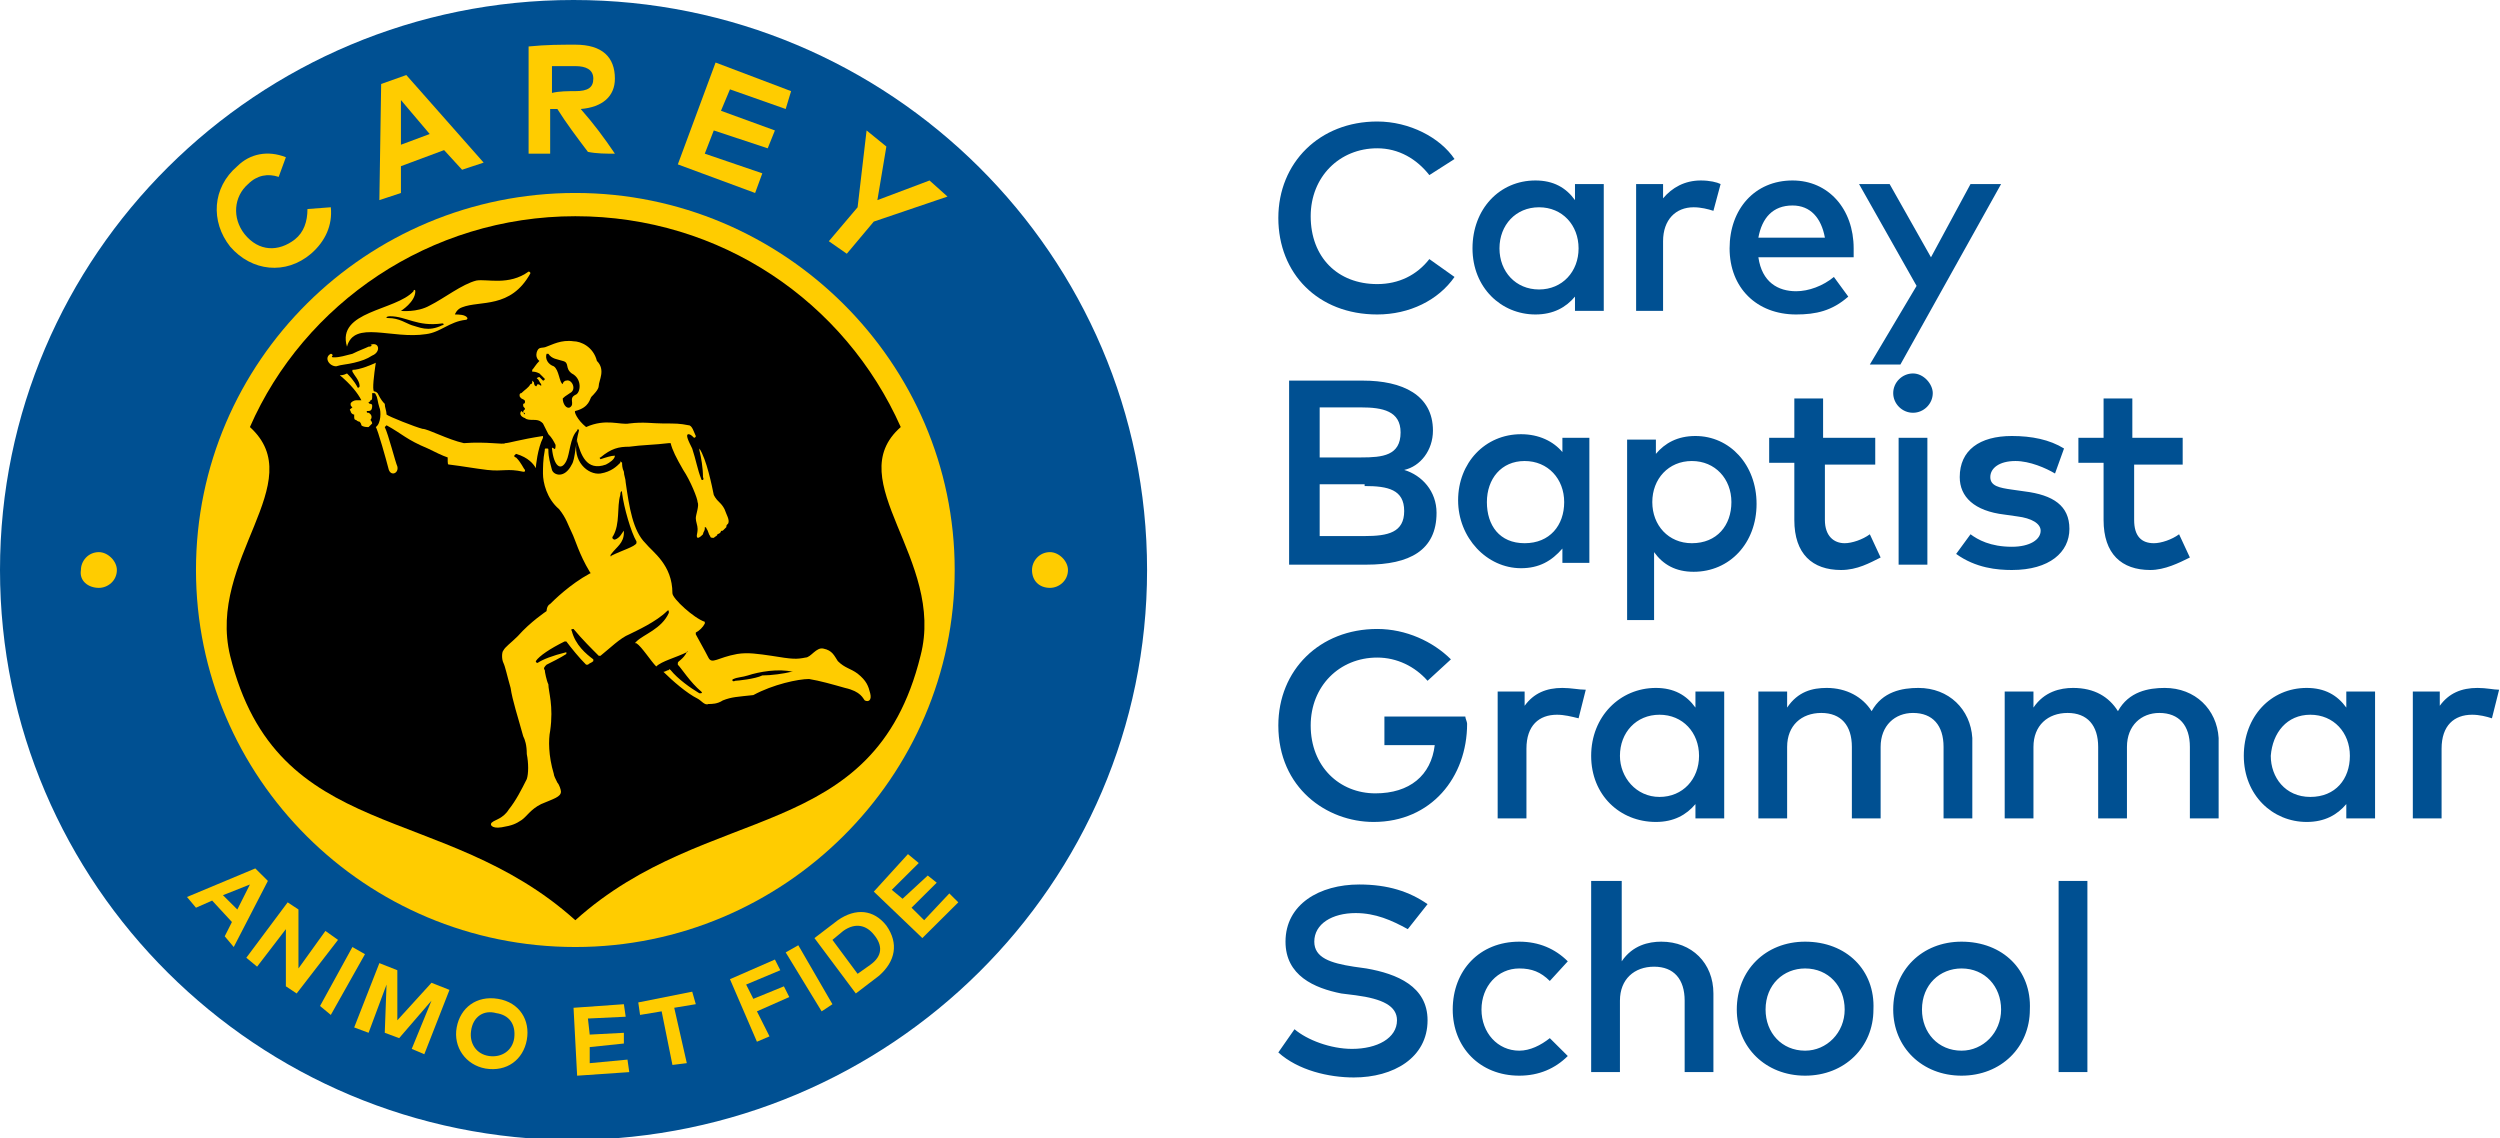 <svg width="123" height="56" viewBox="0 0 123 56" fill="none" xmlns="http://www.w3.org/2000/svg">
<g clip-path="url(#clip0_2210_32511)">
<path d="M67.759 5.978C64.928 5.978 62.894 8 62.894 10.725C62.894 13.45 64.84 15.472 67.759 15.472C69.351 15.472 70.766 14.769 71.562 13.626L70.324 12.747C69.705 13.538 68.82 13.977 67.759 13.977C65.813 13.977 64.486 12.659 64.486 10.637C64.486 8.703 65.901 7.296 67.759 7.296C68.82 7.296 69.705 7.824 70.324 8.615L71.562 7.824C70.855 6.769 69.351 5.978 67.759 5.978Z" fill="#005092"/>
<path d="M75.72 10.198C76.87 10.198 77.666 11.077 77.666 12.22C77.666 13.362 76.87 14.242 75.72 14.242C74.57 14.242 73.774 13.362 73.774 12.22C73.774 11.077 74.57 10.198 75.72 10.198ZM78.905 9.055H77.489V9.846C77.047 9.231 76.428 8.879 75.543 8.879C73.774 8.879 72.447 10.286 72.447 12.22C72.447 14.154 73.863 15.472 75.543 15.472C76.428 15.472 77.047 15.121 77.489 14.593V15.296H78.905V9.055Z" fill="#005092"/>
<path d="M98.454 9.055H96.95L95.004 12.659L92.969 9.055H91.465L94.296 14.066L91.996 17.934H93.5L98.454 9.055ZM88.192 10.11C89.077 10.11 89.608 10.725 89.785 11.692H86.512C86.689 10.725 87.219 10.11 88.192 10.11ZM88.192 8.879C86.335 8.879 85.096 10.286 85.096 12.22C85.096 14.154 86.423 15.472 88.369 15.472C89.342 15.472 90.138 15.296 90.935 14.593L90.227 13.626C89.696 14.066 88.989 14.329 88.369 14.329C87.485 14.329 86.689 13.89 86.512 12.659H91.2C91.2 12.483 91.2 12.307 91.2 12.22C91.2 10.286 89.962 8.879 88.192 8.879ZM83.681 8.879C82.885 8.879 82.266 9.231 81.823 9.758V9.055H80.497V15.296H81.823V11.868C81.823 10.813 82.443 10.198 83.327 10.198C83.681 10.198 84.035 10.286 84.3 10.373L84.654 9.055C84.477 8.967 84.123 8.879 83.681 8.879Z" fill="#005092"/>
<path d="M107.299 21.539H104.911V19.605H103.496V21.539H102.257V22.77H103.496V25.583C103.496 27.253 104.38 28.044 105.796 28.044C106.503 28.044 107.211 27.693 107.742 27.429L107.211 26.286C106.857 26.55 106.326 26.726 105.973 26.726C105.353 26.726 105 26.374 105 25.583V22.858H107.388V21.539H107.299ZM101.55 22.066C100.842 21.627 99.957 21.451 98.984 21.451C97.392 21.451 96.419 22.154 96.419 23.473C96.419 24.44 97.127 25.143 98.631 25.319L99.25 25.407C99.957 25.495 100.4 25.759 100.4 26.11C100.4 26.55 99.869 26.901 98.984 26.901C97.923 26.901 97.304 26.55 96.95 26.286L96.242 27.253C97.215 27.956 98.277 28.044 98.984 28.044C100.842 28.044 101.815 27.165 101.815 26.022C101.815 24.88 101.019 24.352 99.604 24.176L98.984 24.088C98.365 24 97.923 23.913 97.923 23.473C97.923 23.033 98.365 22.682 99.161 22.682C99.869 22.682 100.665 23.033 101.107 23.297L101.55 22.066ZM94.119 18.374C93.588 18.374 93.146 18.814 93.146 19.341C93.146 19.869 93.588 20.308 94.119 20.308C94.65 20.308 95.092 19.869 95.092 19.341C95.092 18.901 94.65 18.374 94.119 18.374ZM94.827 27.781V21.539H93.412V27.781H94.827ZM92.173 21.539H89.696V19.605H88.281V21.539H87.043V22.77H88.281V25.583C88.281 27.253 89.166 28.044 90.581 28.044C91.377 28.044 91.996 27.693 92.527 27.429L91.996 26.286C91.642 26.55 91.112 26.726 90.758 26.726C90.227 26.726 89.785 26.374 89.785 25.583V22.858H92.262V21.539H92.173ZM83.239 22.682C84.389 22.682 85.185 23.561 85.185 24.704C85.185 25.847 84.477 26.726 83.239 26.726C82.089 26.726 81.293 25.847 81.293 24.704C81.293 23.561 82.089 22.682 83.239 22.682ZM83.416 21.451C82.531 21.451 81.912 21.803 81.47 22.33V21.627H80.054V30.506H81.381V27.165C81.824 27.781 82.443 28.132 83.327 28.132C85.097 28.132 86.423 26.726 86.423 24.792C86.423 22.858 85.097 21.451 83.416 21.451ZM75.012 22.682C76.162 22.682 76.958 23.561 76.958 24.704C76.958 25.847 76.251 26.726 75.012 26.726C73.774 26.726 73.155 25.847 73.155 24.704C73.155 23.561 73.862 22.682 75.012 22.682ZM78.197 21.539H76.87V22.242C76.428 21.715 75.72 21.363 74.835 21.363C73.066 21.363 71.739 22.77 71.739 24.616C71.739 26.462 73.155 27.956 74.835 27.956C75.72 27.956 76.339 27.605 76.87 26.989V27.693H78.197V21.539ZM66.963 20.044C68.024 20.044 68.909 20.22 68.909 21.275C68.909 22.418 68.024 22.506 66.963 22.506H64.928V20.044H66.963ZM67.14 23.913C68.29 23.913 69.086 24.088 69.086 25.143C69.086 26.198 68.29 26.374 67.14 26.374H64.928V23.825H67.14V23.913ZM63.424 18.638V27.781H67.228C69.351 27.781 70.678 27.077 70.678 25.231C70.678 24.176 69.97 23.385 69.086 23.121C69.882 22.945 70.501 22.154 70.501 21.187C70.501 19.429 68.997 18.726 67.051 18.726H63.424V18.638Z" fill="#005092"/>
<path d="M121.895 33.846C121.099 33.846 120.48 34.11 120.037 34.725V34.022H118.711V40.264H120.126V36.835C120.126 35.693 120.745 35.165 121.63 35.165C121.983 35.165 122.337 35.253 122.603 35.341L122.956 33.934C122.691 33.934 122.337 33.846 121.895 33.846ZM113.668 35.165C114.818 35.165 115.614 36.044 115.614 37.187C115.614 38.33 114.907 39.209 113.668 39.209C112.43 39.209 111.722 38.242 111.722 37.187C111.811 36.044 112.518 35.165 113.668 35.165ZM116.853 34.022H115.438V34.813C114.995 34.198 114.376 33.846 113.491 33.846C111.722 33.846 110.395 35.253 110.395 37.187C110.395 39.121 111.811 40.44 113.491 40.44C114.376 40.44 114.995 40.088 115.438 39.561V40.264H116.853V34.022ZM106.503 33.846C105.707 33.846 104.734 34.022 104.203 34.989C103.761 34.286 103.053 33.846 101.992 33.846C101.373 33.846 100.577 34.022 100.046 34.813V34.022H98.631V40.264H100.046V36.748C100.046 35.693 100.754 35.077 101.727 35.077C102.7 35.077 103.23 35.693 103.23 36.748V40.264H104.646V36.748C104.646 35.693 105.353 35.077 106.238 35.077C107.211 35.077 107.742 35.693 107.742 36.748V40.264H109.157V36.308C109.069 34.901 108.007 33.846 106.503 33.846ZM94.385 33.846C93.588 33.846 92.615 34.022 92.085 34.989C91.642 34.286 90.846 33.846 89.873 33.846C89.166 33.846 88.458 34.022 87.927 34.813V34.022H86.512V40.264H87.927V36.748C87.927 35.693 88.635 35.077 89.608 35.077C90.581 35.077 91.112 35.693 91.112 36.748V40.264H92.527V36.748C92.527 35.693 93.235 35.077 94.119 35.077C95.092 35.077 95.623 35.693 95.623 36.748V40.264H97.038V36.308C96.95 34.901 95.888 33.846 94.385 33.846ZM81.647 35.165C82.797 35.165 83.593 36.044 83.593 37.187C83.593 38.33 82.797 39.209 81.647 39.209C80.497 39.209 79.701 38.242 79.701 37.187C79.701 36.044 80.497 35.165 81.647 35.165ZM84.831 34.022H83.416V34.813C82.974 34.198 82.354 33.846 81.47 33.846C79.701 33.846 78.285 35.253 78.285 37.187C78.285 39.121 79.701 40.44 81.47 40.44C82.354 40.44 82.974 40.088 83.416 39.561V40.264H84.831V34.022ZM76.87 33.846C76.074 33.846 75.455 34.11 75.012 34.725V34.022H73.685V40.264H75.101V36.835C75.101 35.693 75.72 35.165 76.605 35.165C76.958 35.165 77.312 35.253 77.666 35.341L78.02 33.934C77.666 33.934 77.312 33.846 76.87 33.846ZM67.759 30.945C64.928 30.945 62.894 32.967 62.894 35.693C62.894 38.77 65.282 40.44 67.582 40.44C70.412 40.44 72.182 38.242 72.182 35.605C72.182 35.517 72.093 35.341 72.093 35.253H68.113V36.66H70.589C70.412 38.154 69.351 39.033 67.67 39.033C65.901 39.033 64.486 37.715 64.486 35.693C64.486 33.758 65.901 32.352 67.759 32.352C68.732 32.352 69.616 32.791 70.236 33.495L71.385 32.44C70.501 31.561 69.174 30.945 67.759 30.945Z" fill="#005092"/>
<path d="M102.7 52.747V43.341H101.284V52.747H102.7ZM96.508 47.648C97.657 47.648 98.454 48.528 98.454 49.67C98.454 50.813 97.569 51.693 96.508 51.693C95.358 51.693 94.561 50.813 94.561 49.67C94.561 48.44 95.446 47.648 96.508 47.648ZM96.508 46.33C94.561 46.33 93.146 47.736 93.146 49.67C93.146 51.517 94.561 52.923 96.508 52.923C98.454 52.923 99.869 51.517 99.869 49.67C99.957 47.736 98.542 46.33 96.508 46.33ZM88.812 47.648C89.962 47.648 90.758 48.528 90.758 49.67C90.758 50.813 89.873 51.693 88.812 51.693C87.662 51.693 86.866 50.813 86.866 49.67C86.866 48.44 87.75 47.648 88.812 47.648ZM88.812 46.33C86.866 46.33 85.45 47.736 85.45 49.67C85.45 51.517 86.866 52.923 88.812 52.923C90.758 52.923 92.173 51.517 92.173 49.67C92.262 47.736 90.846 46.33 88.812 46.33ZM79.701 43.341H78.285V52.747H79.701V49.231C79.701 48.176 80.408 47.561 81.381 47.561C82.354 47.561 82.885 48.176 82.885 49.231V52.747H84.3V48.879C84.3 47.385 83.239 46.33 81.735 46.33C81.116 46.33 80.32 46.506 79.789 47.297V43.341H79.701ZM74.747 46.33C72.801 46.33 71.474 47.736 71.474 49.67C71.474 51.517 72.801 52.923 74.747 52.923C75.72 52.923 76.516 52.572 77.135 51.956L76.251 51.077C75.808 51.429 75.278 51.693 74.747 51.693C73.685 51.693 72.889 50.813 72.889 49.67C72.889 48.528 73.685 47.648 74.747 47.648C75.366 47.648 75.808 47.824 76.251 48.264L77.135 47.297C76.516 46.681 75.72 46.33 74.747 46.33ZM70.236 44.484C69.351 43.868 68.29 43.517 66.874 43.517C64.928 43.517 63.247 44.484 63.247 46.33C63.247 48 64.663 48.615 65.99 48.879L66.697 48.967C68.024 49.143 68.732 49.495 68.732 50.198C68.732 51.077 67.759 51.605 66.52 51.605C65.459 51.605 64.309 51.165 63.69 50.638L62.894 51.78C63.867 52.66 65.37 53.011 66.609 53.011C68.555 53.011 70.236 52.044 70.236 50.198C70.236 48.528 68.732 47.912 67.228 47.648L66.609 47.561C65.459 47.385 64.663 47.121 64.663 46.33C64.663 45.451 65.547 44.923 66.697 44.923C67.67 44.923 68.466 45.275 69.263 45.714L70.236 44.484Z" fill="#005092"/>
<path d="M56.436 28.044C56.436 12.571 43.787 0 28.218 0C12.649 0 0 12.571 0 28.044C0 43.517 12.649 56.088 28.218 56.088C43.787 56 56.436 43.517 56.436 28.044Z" fill="#005092"/>
<path d="M51.66 28.923C52.102 28.923 52.544 28.572 52.544 28.044C52.544 27.605 52.102 27.165 51.66 27.165C51.129 27.165 50.775 27.605 50.775 28.044C50.775 28.572 51.129 28.923 51.66 28.923Z" fill="#FFCC00"/>
<path d="M4.865 28.923C5.307 28.923 5.75 28.572 5.75 28.044C5.75 27.605 5.307 27.165 4.865 27.165C4.334 27.165 3.981 27.605 3.981 28.044C3.892 28.572 4.334 28.923 4.865 28.923Z" fill="#FFCC00"/>
<path d="M11.5 46.594L11.057 46.066L11.411 45.363L10.438 44.308L9.642 44.66L9.2 44.132L12.561 42.726L13.18 43.341L11.5 46.594ZM10.969 44.044L11.677 44.748L12.296 43.517L10.969 44.044Z" fill="#FFCC00"/>
<path d="M14.595 48.879L14.065 48.527V45.714L12.649 47.56L12.119 47.121L14.153 44.395L14.684 44.747V47.648L16.011 45.802L16.63 46.242" fill="#FFCC00"/>
<path d="M16.276 49.934L15.746 49.495L17.338 46.594L17.957 46.945" fill="#FFCC00"/>
<path d="M20.876 51.868L20.257 51.605L21.23 49.231L19.638 51.077L18.93 50.813L19.018 48.44L18.134 50.813L17.426 50.55L18.665 47.385L19.549 47.736V50.198L21.23 48.352L22.114 48.703" fill="#FFCC00"/>
<path d="M25.919 51.165C25.741 52.132 24.945 52.748 23.884 52.572C22.911 52.396 22.292 51.517 22.469 50.55C22.645 49.583 23.442 48.967 24.503 49.143C25.565 49.319 26.095 50.198 25.919 51.165ZM23.176 50.726C23.088 51.341 23.442 51.868 24.061 51.956C24.68 52.044 25.211 51.693 25.299 51.077C25.388 50.374 25.034 49.934 24.415 49.846C23.796 49.671 23.265 50.022 23.176 50.726Z" fill="#FFCC00"/>
<path d="M30.96 52.748L28.395 52.924L28.218 49.583L30.695 49.407L30.784 50.023L28.926 50.111L29.014 50.902L30.695 50.814V51.341L29.014 51.517V52.308L30.872 52.133" fill="#FFCC00"/>
<path d="M34.233 49.406L33.172 49.582L33.791 52.307L33.084 52.395L32.553 49.758L31.491 49.934L31.403 49.319L34.057 48.791" fill="#FFCC00"/>
<path d="M38.833 49.055L37.241 49.758L37.86 50.989L37.241 51.253L35.914 48.176L38.126 47.209L38.391 47.736L36.71 48.44L37.064 49.143L38.568 48.528" fill="#FFCC00"/>
<path d="M40.956 49.407L40.425 49.759L38.656 46.858L39.276 46.506" fill="#FFCC00"/>
<path d="M41.221 45.275C42.106 44.66 42.99 44.748 43.61 45.539C44.229 46.418 44.052 47.297 43.256 48L42.106 48.879L40.071 46.154L41.221 45.275ZM40.956 46.242L42.194 47.912L42.813 47.473C43.433 47.033 43.433 46.506 42.99 45.978C42.637 45.539 42.106 45.363 41.487 45.802L40.956 46.242Z" fill="#FFCC00"/>
<path d="M47.148 44.395L45.379 46.153L42.991 43.868L44.671 42.022L45.202 42.461L43.875 43.78L44.406 44.219L45.645 43.076L46.087 43.428L44.848 44.659L45.468 45.274L46.706 43.956" fill="#FFCC00"/>
<path d="M28.307 2.198C29.634 2.198 30.253 2.814 30.253 3.869C30.253 4.748 29.634 5.275 28.572 5.363C29.191 6.066 29.722 6.77 30.253 7.561C29.811 7.561 29.368 7.561 28.926 7.473C28.395 6.77 27.864 6.066 27.422 5.363C27.334 5.363 27.245 5.363 27.068 5.363V7.561C26.715 7.561 26.361 7.561 26.007 7.561V2.286C26.891 2.198 27.599 2.198 28.307 2.198ZM27.157 3.253V4.572C27.511 4.484 27.953 4.484 28.307 4.484C28.926 4.484 29.191 4.308 29.191 3.869C29.191 3.429 28.837 3.253 28.307 3.253C27.953 3.253 27.511 3.253 27.157 3.253Z" fill="#FFCC00"/>
<path d="M37.152 9.495L33.349 8.088L35.206 3.077L38.922 4.484L38.656 5.363L35.914 4.396L35.472 5.451L38.125 6.418L37.772 7.297L35.118 6.418L34.675 7.561L37.506 8.528" fill="#FFCC00"/>
<path d="M14.065 7.736L13.711 8.703C13.18 8.527 12.65 8.615 12.207 9.055C11.5 9.67 11.411 10.725 12.03 11.516C12.738 12.395 13.711 12.395 14.507 11.78C14.95 11.428 15.127 10.901 15.127 10.285L16.276 10.197C16.365 11.076 16.011 11.868 15.303 12.483C14.065 13.538 12.384 13.362 11.323 12.132C10.35 10.901 10.438 9.23 11.677 8.175C12.296 7.56 13.18 7.384 14.065 7.736Z" fill="#FFCC00"/>
<path d="M23.795 8L22.734 8.352L21.849 7.385L19.726 8.176V9.495L18.665 9.846L18.753 4.132L19.991 3.692L23.795 8ZM19.726 7.121L21.141 6.593L19.726 4.923V7.121Z" fill="#FFCC00"/>
<path d="M42.99 10.902L41.663 12.484L40.779 11.868L42.194 10.198L42.636 6.418L43.609 7.209L43.167 9.847L45.733 8.88L46.617 9.671" fill="#FFCC00"/>
<path d="M46.971 28.044C46.971 17.846 38.568 9.494 28.307 9.494C18.046 9.494 9.642 17.758 9.642 28.044C9.642 38.241 17.957 46.593 28.307 46.593C38.568 46.593 46.971 38.241 46.971 28.044Z" fill="#FFCC00"/>
<path d="M44.317 21.011C41.575 14.857 35.472 10.638 28.306 10.638C21.141 10.638 14.949 14.945 12.296 21.011C15.303 23.737 10.173 27.517 11.323 32.264C13.623 41.583 21.761 39.385 28.306 45.275C34.852 39.385 42.99 41.583 45.29 32.264C46.529 27.517 41.31 23.649 44.317 21.011Z" fill="black"/>
<path d="M24.857 21.803C24.768 21.891 23.972 21.715 22.822 21.803C22.026 21.627 21.053 21.099 20.788 21.099C20.434 21.012 19.107 20.484 19.019 20.396C19.019 20.22 18.93 20.044 18.93 19.869C18.842 19.781 18.753 19.693 18.576 19.341C18.488 19.253 18.399 19.253 18.399 19.253C18.311 19.165 18.399 18.462 18.488 17.847C18.311 17.935 17.692 18.198 17.338 18.198C17.338 18.198 17.338 18.198 17.338 18.286C17.426 18.462 17.692 18.726 17.692 18.989C17.692 19.078 17.603 19.078 17.603 19.078C17.426 18.726 17.161 18.462 17.073 18.374C16.896 18.462 16.807 18.462 16.719 18.462C17.25 18.902 17.603 19.341 17.78 19.693C17.692 19.693 17.515 19.693 17.515 19.693C17.426 19.693 17.25 19.781 17.25 19.869C17.25 19.957 17.25 19.957 17.338 20.044C17.25 20.132 17.161 20.132 17.25 20.22C17.25 20.308 17.338 20.396 17.426 20.396V20.484C17.426 20.572 17.426 20.66 17.515 20.66C17.603 20.748 17.692 20.748 17.692 20.748C17.692 20.748 17.78 20.836 17.78 20.924C17.869 21.012 18.046 21.012 18.134 21.012C18.223 20.924 18.223 20.924 18.311 20.836C18.311 20.748 18.223 20.66 18.223 20.66C18.311 20.572 18.311 20.396 18.134 20.308C18.046 20.308 18.046 20.308 18.046 20.22H18.134C18.311 20.22 18.311 20.044 18.311 19.957C18.311 19.869 18.223 19.869 18.223 19.869C18.223 19.869 18.134 19.869 18.134 19.781C18.134 19.781 18.223 19.781 18.223 19.693C18.311 19.693 18.311 19.605 18.311 19.517C18.311 19.429 18.311 19.429 18.311 19.429C18.311 19.341 18.311 19.341 18.311 19.341C18.399 19.341 18.399 19.341 18.399 19.341C18.399 19.341 18.488 19.341 18.488 19.429C18.576 19.517 18.576 19.781 18.665 20.044C18.753 20.22 18.753 20.836 18.488 21.012C18.576 21.099 19.019 22.682 19.107 23.034C19.196 23.473 19.638 23.297 19.549 22.946C19.461 22.77 19.107 21.363 18.93 21.012L19.019 20.924C19.815 21.363 19.992 21.627 21.053 22.067C21.407 22.242 21.761 22.418 22.026 22.506C22.026 22.858 22.026 22.858 22.115 22.858C22.822 22.946 23.265 23.034 23.972 23.121C24.768 23.209 24.945 23.034 25.741 23.209C25.83 23.209 25.83 23.209 25.83 23.121C25.741 23.034 25.653 22.77 25.388 22.506C25.388 22.506 25.299 22.506 25.299 22.418C25.388 22.33 25.388 22.33 25.388 22.33C26.007 22.506 26.272 22.858 26.361 23.034C26.361 22.946 26.449 22.067 26.715 21.539V21.451C25.564 21.627 25.034 21.803 24.857 21.803Z" fill="#FFCC00"/>
<path d="M22.734 15.12C23.618 14.769 25.122 15.209 26.095 13.45C26.095 13.362 26.006 13.362 26.006 13.362C25.034 14.066 23.972 13.714 23.441 13.802C22.734 13.978 21.849 14.681 21.141 15.033C20.522 15.384 19.726 15.296 19.726 15.296C19.726 15.296 20.434 14.857 20.434 14.329C20.434 14.241 20.345 14.241 20.345 14.329C19.461 15.296 16.542 15.296 17.072 17.055C17.426 15.736 19.284 16.703 20.964 16.439C21.672 16.351 22.114 15.824 22.91 15.736C22.999 15.736 22.999 15.648 22.999 15.648C22.91 15.472 22.557 15.472 22.38 15.472C22.38 15.472 22.468 15.209 22.734 15.12ZM21.761 15.912C21.849 15.912 21.849 16 21.761 16C21.053 16.351 20.611 16.088 20.257 16C19.991 15.912 19.638 15.648 19.107 15.648C18.93 15.648 19.018 15.56 19.195 15.56C19.991 15.56 20.522 16.088 21.761 15.912Z" fill="#FFCC00"/>
<path d="M18.223 16.967C18.311 16.967 18.311 17.055 18.134 17.055C17.957 17.143 17.692 17.231 17.338 17.407C16.984 17.494 16.719 17.582 16.453 17.582C16.365 17.582 16.276 17.582 16.365 17.494C16.365 17.407 16.276 17.407 16.276 17.407C15.923 17.582 16.188 18.022 16.542 18.022C16.807 17.934 17.073 17.934 17.426 17.846C17.78 17.758 18.046 17.67 18.311 17.494C18.753 17.319 18.665 16.791 18.223 16.967Z" fill="#FFCC00"/>
<path d="M42.814 34.11C42.725 33.758 42.637 33.494 42.195 33.143C41.841 32.879 41.575 32.879 41.221 32.527C41.045 32.264 40.956 32 40.514 31.912C40.16 31.824 39.895 32.352 39.629 32.352C39.187 32.44 39.01 32.44 37.949 32.264C37.329 32.176 36.799 32.088 36.268 32.176C35.295 32.352 35.029 32.703 34.852 32.352C34.676 32 34.322 31.384 34.233 31.209V31.121C34.41 31.033 34.587 30.857 34.676 30.681C34.676 30.681 34.676 30.681 34.676 30.593C34.145 30.418 33.083 29.451 33.083 29.187C33.083 27.78 32.11 27.165 31.756 26.725C31.137 26.11 30.96 24.967 30.784 23.736C30.784 23.56 30.695 23.384 30.695 23.209C30.607 23.033 30.607 22.857 30.607 22.769C30.518 22.681 30.518 22.681 30.518 22.769C30.341 22.945 30.076 23.209 29.545 23.297C28.926 23.384 28.13 22.681 28.395 21.626C28.395 21.626 28.395 21.626 28.395 21.714C28.572 22.33 28.837 23.209 29.81 22.857C29.987 22.769 30.253 22.593 30.253 22.418C30.076 22.418 29.81 22.505 29.545 22.593C29.545 22.593 29.457 22.505 29.545 22.505C30.076 22.066 30.43 21.978 30.96 21.978C31.58 21.89 32.199 21.89 32.907 21.802H32.995C33.083 22.154 33.26 22.505 33.614 23.121C33.968 23.648 34.322 24.527 34.322 24.703C34.41 24.879 34.233 25.319 34.233 25.494C34.233 25.67 34.322 25.846 34.322 26.022C34.322 26.286 34.233 26.373 34.322 26.462C34.41 26.462 34.499 26.373 34.587 26.286C34.587 26.198 34.676 26.11 34.676 26.022V25.934C34.676 25.934 34.764 25.934 34.764 26.022C34.852 26.11 34.852 26.286 34.941 26.373C34.941 26.462 35.029 26.462 35.118 26.462C35.206 26.373 35.295 26.373 35.295 26.286C35.56 26.198 35.383 26.11 35.56 26.11C35.649 26.022 35.737 25.934 35.737 25.934C35.737 25.846 35.737 25.846 35.826 25.758C35.914 25.582 35.737 25.319 35.649 25.055C35.472 24.703 35.295 24.703 35.118 24.352C35.029 23.912 34.764 22.593 34.41 22.066C34.41 22.066 34.41 22.066 34.41 22.154C34.499 22.505 34.587 23.033 34.587 23.473C34.676 23.648 34.499 23.648 34.499 23.56C34.322 23.121 34.233 22.593 34.056 22.066C33.88 21.714 33.703 21.363 33.88 21.363C33.968 21.363 34.056 21.451 34.145 21.538C34.145 21.538 34.233 21.538 34.233 21.451C34.145 21.275 34.056 20.923 33.88 20.923C33.437 20.835 33.26 20.835 32.641 20.835C32.11 20.835 31.668 20.747 30.96 20.835C30.518 20.923 29.81 20.571 28.837 21.011C28.395 20.659 28.218 20.22 28.307 20.22C29.014 20.044 29.014 19.604 29.103 19.516C29.191 19.428 29.457 19.165 29.457 18.989C29.457 18.725 29.81 18.198 29.368 17.758C29.191 17.055 28.572 16.791 28.218 16.791C27.599 16.703 27.157 16.967 26.891 17.055C26.714 17.143 26.538 17.055 26.449 17.231C26.272 17.582 26.538 17.758 26.538 17.758C26.361 17.934 26.272 18.11 26.184 18.198C26.184 18.286 26.184 18.286 26.184 18.286C26.272 18.286 26.361 18.286 26.538 18.373C26.626 18.462 26.714 18.549 26.803 18.637C26.803 18.725 26.714 18.725 26.714 18.725C26.626 18.637 26.626 18.637 26.538 18.549C26.449 18.549 26.361 18.637 26.449 18.637C26.538 18.725 26.538 18.813 26.626 18.901V18.989C26.538 18.901 26.449 18.901 26.449 18.901C26.449 18.901 26.361 19.077 26.361 18.989C26.272 18.989 26.272 18.813 26.272 18.813L26.184 18.725C26.184 18.725 26.184 18.725 26.184 18.813C26.184 18.813 26.184 18.901 26.095 18.901C26.007 19.077 25.83 19.165 25.653 19.341C25.564 19.341 25.564 19.428 25.564 19.428C25.564 19.516 25.564 19.516 25.653 19.604C25.83 19.692 25.83 19.692 25.83 19.78C25.83 19.78 25.83 19.868 25.741 19.868C25.741 19.956 25.741 19.956 25.741 19.956C25.741 20.044 25.83 20.044 25.83 20.132C25.741 20.22 25.741 20.22 25.741 20.308C25.83 20.308 25.83 20.308 25.83 20.395C25.653 20.22 25.653 20.22 25.653 20.22C25.564 20.308 25.564 20.483 25.83 20.571C25.918 20.659 26.095 20.659 26.272 20.659C26.538 20.659 26.626 20.747 26.714 20.835C26.803 21.011 26.891 21.187 26.98 21.363C27.157 21.538 27.245 21.714 27.334 21.89C27.334 21.978 27.334 22.154 27.245 22.066C27.157 21.978 27.157 22.066 27.157 22.066C27.245 22.945 27.599 23.209 27.864 22.681C28.041 22.33 28.041 21.538 28.395 21.187C28.395 21.099 28.484 21.099 28.484 21.187C28.307 21.802 28.307 22.593 28.13 22.857C27.776 23.56 27.245 23.384 27.157 23.121C27.068 22.769 26.98 22.505 26.98 22.154C26.98 22.066 26.98 22.066 26.891 22.066C26.803 22.066 26.803 22.066 26.803 22.154C26.714 22.593 26.714 23.033 26.714 23.297C26.714 23.736 26.891 24.527 27.511 25.055C27.864 25.494 27.953 25.846 28.13 26.198C28.307 26.549 28.484 27.253 29.014 28.132C29.103 28.22 29.014 28.22 29.014 28.22C28.041 28.747 27.245 29.538 27.068 29.714C26.891 29.802 26.891 30.066 26.891 30.066C26.891 30.066 26.095 30.593 25.476 31.297C25.122 31.648 24.857 31.824 24.768 32C24.68 32.088 24.68 32.44 24.768 32.615C24.857 32.791 24.945 33.231 25.122 33.846C25.211 34.462 25.476 35.253 25.741 36.22C25.83 36.395 25.918 36.659 25.918 37.099C26.007 37.538 26.007 38.066 25.918 38.33C25.653 38.857 25.387 39.385 25.034 39.824C24.768 40.264 24.326 40.352 24.238 40.44C24.061 40.527 24.149 40.791 24.68 40.703C25.211 40.615 25.387 40.527 25.653 40.352C25.918 40.176 26.095 39.824 26.626 39.56C27.245 39.297 27.599 39.209 27.599 38.945C27.599 38.857 27.511 38.593 27.422 38.505C27.334 38.33 27.245 38.154 27.245 38.066C26.98 37.187 26.98 36.395 27.068 35.956C27.245 34.725 26.98 34.022 26.98 33.67C26.891 33.494 26.803 33.055 26.803 32.967C26.714 32.879 26.803 32.791 26.891 32.703C27.068 32.615 27.599 32.352 27.864 32.176V32.088C27.157 32.264 26.714 32.44 26.449 32.615C26.361 32.615 26.361 32.527 26.361 32.527C26.538 32.264 27.068 31.912 27.776 31.56C27.864 31.56 27.864 31.56 27.864 31.56C28.13 31.912 28.484 32.352 28.837 32.703H28.926C29.014 32.615 29.103 32.615 29.191 32.527C29.191 32.527 29.191 32.527 29.191 32.44C28.837 32.176 28.307 31.736 28.13 31.033C28.041 30.945 28.218 30.945 28.218 30.945C28.66 31.473 29.103 31.912 29.457 32.264H29.545C29.987 31.912 30.518 31.384 30.96 31.209C31.314 31.033 32.287 30.593 32.818 30.066C32.907 29.978 32.907 30.066 32.907 30.154C32.553 30.945 31.668 31.209 31.314 31.56C31.226 31.648 31.226 31.648 31.314 31.648C31.58 31.824 32.022 32.527 32.287 32.791C32.553 32.527 33.26 32.352 33.791 32.088C33.791 32 33.88 32.088 33.791 32.088C33.614 32.44 33.349 32.527 33.349 32.615C33.349 32.615 33.349 32.615 33.349 32.703C33.526 32.879 33.968 33.582 34.499 34.022C34.587 34.11 34.499 34.11 34.41 34.11C33.968 33.846 33.349 33.407 32.995 32.967C32.995 32.967 32.907 32.879 32.907 32.967C32.818 32.967 32.73 33.055 32.641 33.055C33.083 33.494 33.791 34.11 34.322 34.373C34.499 34.462 34.676 34.725 34.852 34.637C35.029 34.637 35.295 34.637 35.56 34.462C36.002 34.286 36.268 34.286 37.064 34.198C38.037 33.67 39.275 33.407 39.806 33.407C40.337 33.494 40.956 33.67 41.575 33.846C42.371 34.022 42.46 34.374 42.548 34.462C42.725 34.549 42.902 34.462 42.814 34.11ZM28.041 20.044C27.864 20.132 27.687 19.868 27.687 19.604C27.776 19.516 27.776 19.516 28.041 19.341C28.395 19.165 28.13 18.637 27.864 18.725C27.776 18.725 27.687 18.813 27.687 18.901C27.687 18.989 27.687 18.989 27.687 18.901C27.511 18.813 27.511 18.198 27.245 18.022C26.98 17.934 26.803 17.67 26.891 17.407H26.98C27.157 17.67 27.422 17.67 27.687 17.758C28.041 17.846 27.776 18.11 28.13 18.373C28.66 18.637 28.572 19.341 28.307 19.428C27.953 19.604 28.307 19.868 28.041 20.044ZM30.076 27.341C30.076 27.428 29.987 27.341 30.076 27.253C30.341 26.901 30.695 26.725 30.695 26.198C30.695 26.11 30.695 26.11 30.695 26.11C30.607 26.198 30.518 26.462 30.253 26.549C30.164 26.549 30.076 26.462 30.164 26.373C30.518 25.758 30.341 24.967 30.518 24.352C30.518 24.176 30.607 24.088 30.607 24.264C30.695 24.967 31.049 26.198 31.314 26.637V26.725C31.226 26.901 30.607 27.077 30.076 27.341ZM38.922 33.055C38.568 33.143 37.949 33.231 37.506 33.231C37.153 33.407 36.268 33.494 36.179 33.494C36.002 33.582 36.002 33.407 36.091 33.407C36.268 33.319 36.533 33.319 36.799 33.231C37.329 33.055 38.302 32.879 39.01 33.055C39.099 33.055 39.099 33.055 38.922 33.055Z" fill="#FFCC00"/>
</g>
<defs>
<clipPath id="clip0_2210_32511">
<rect width="122.957" height="56" fill="white"/>
</clipPath>
</defs>
</svg>
